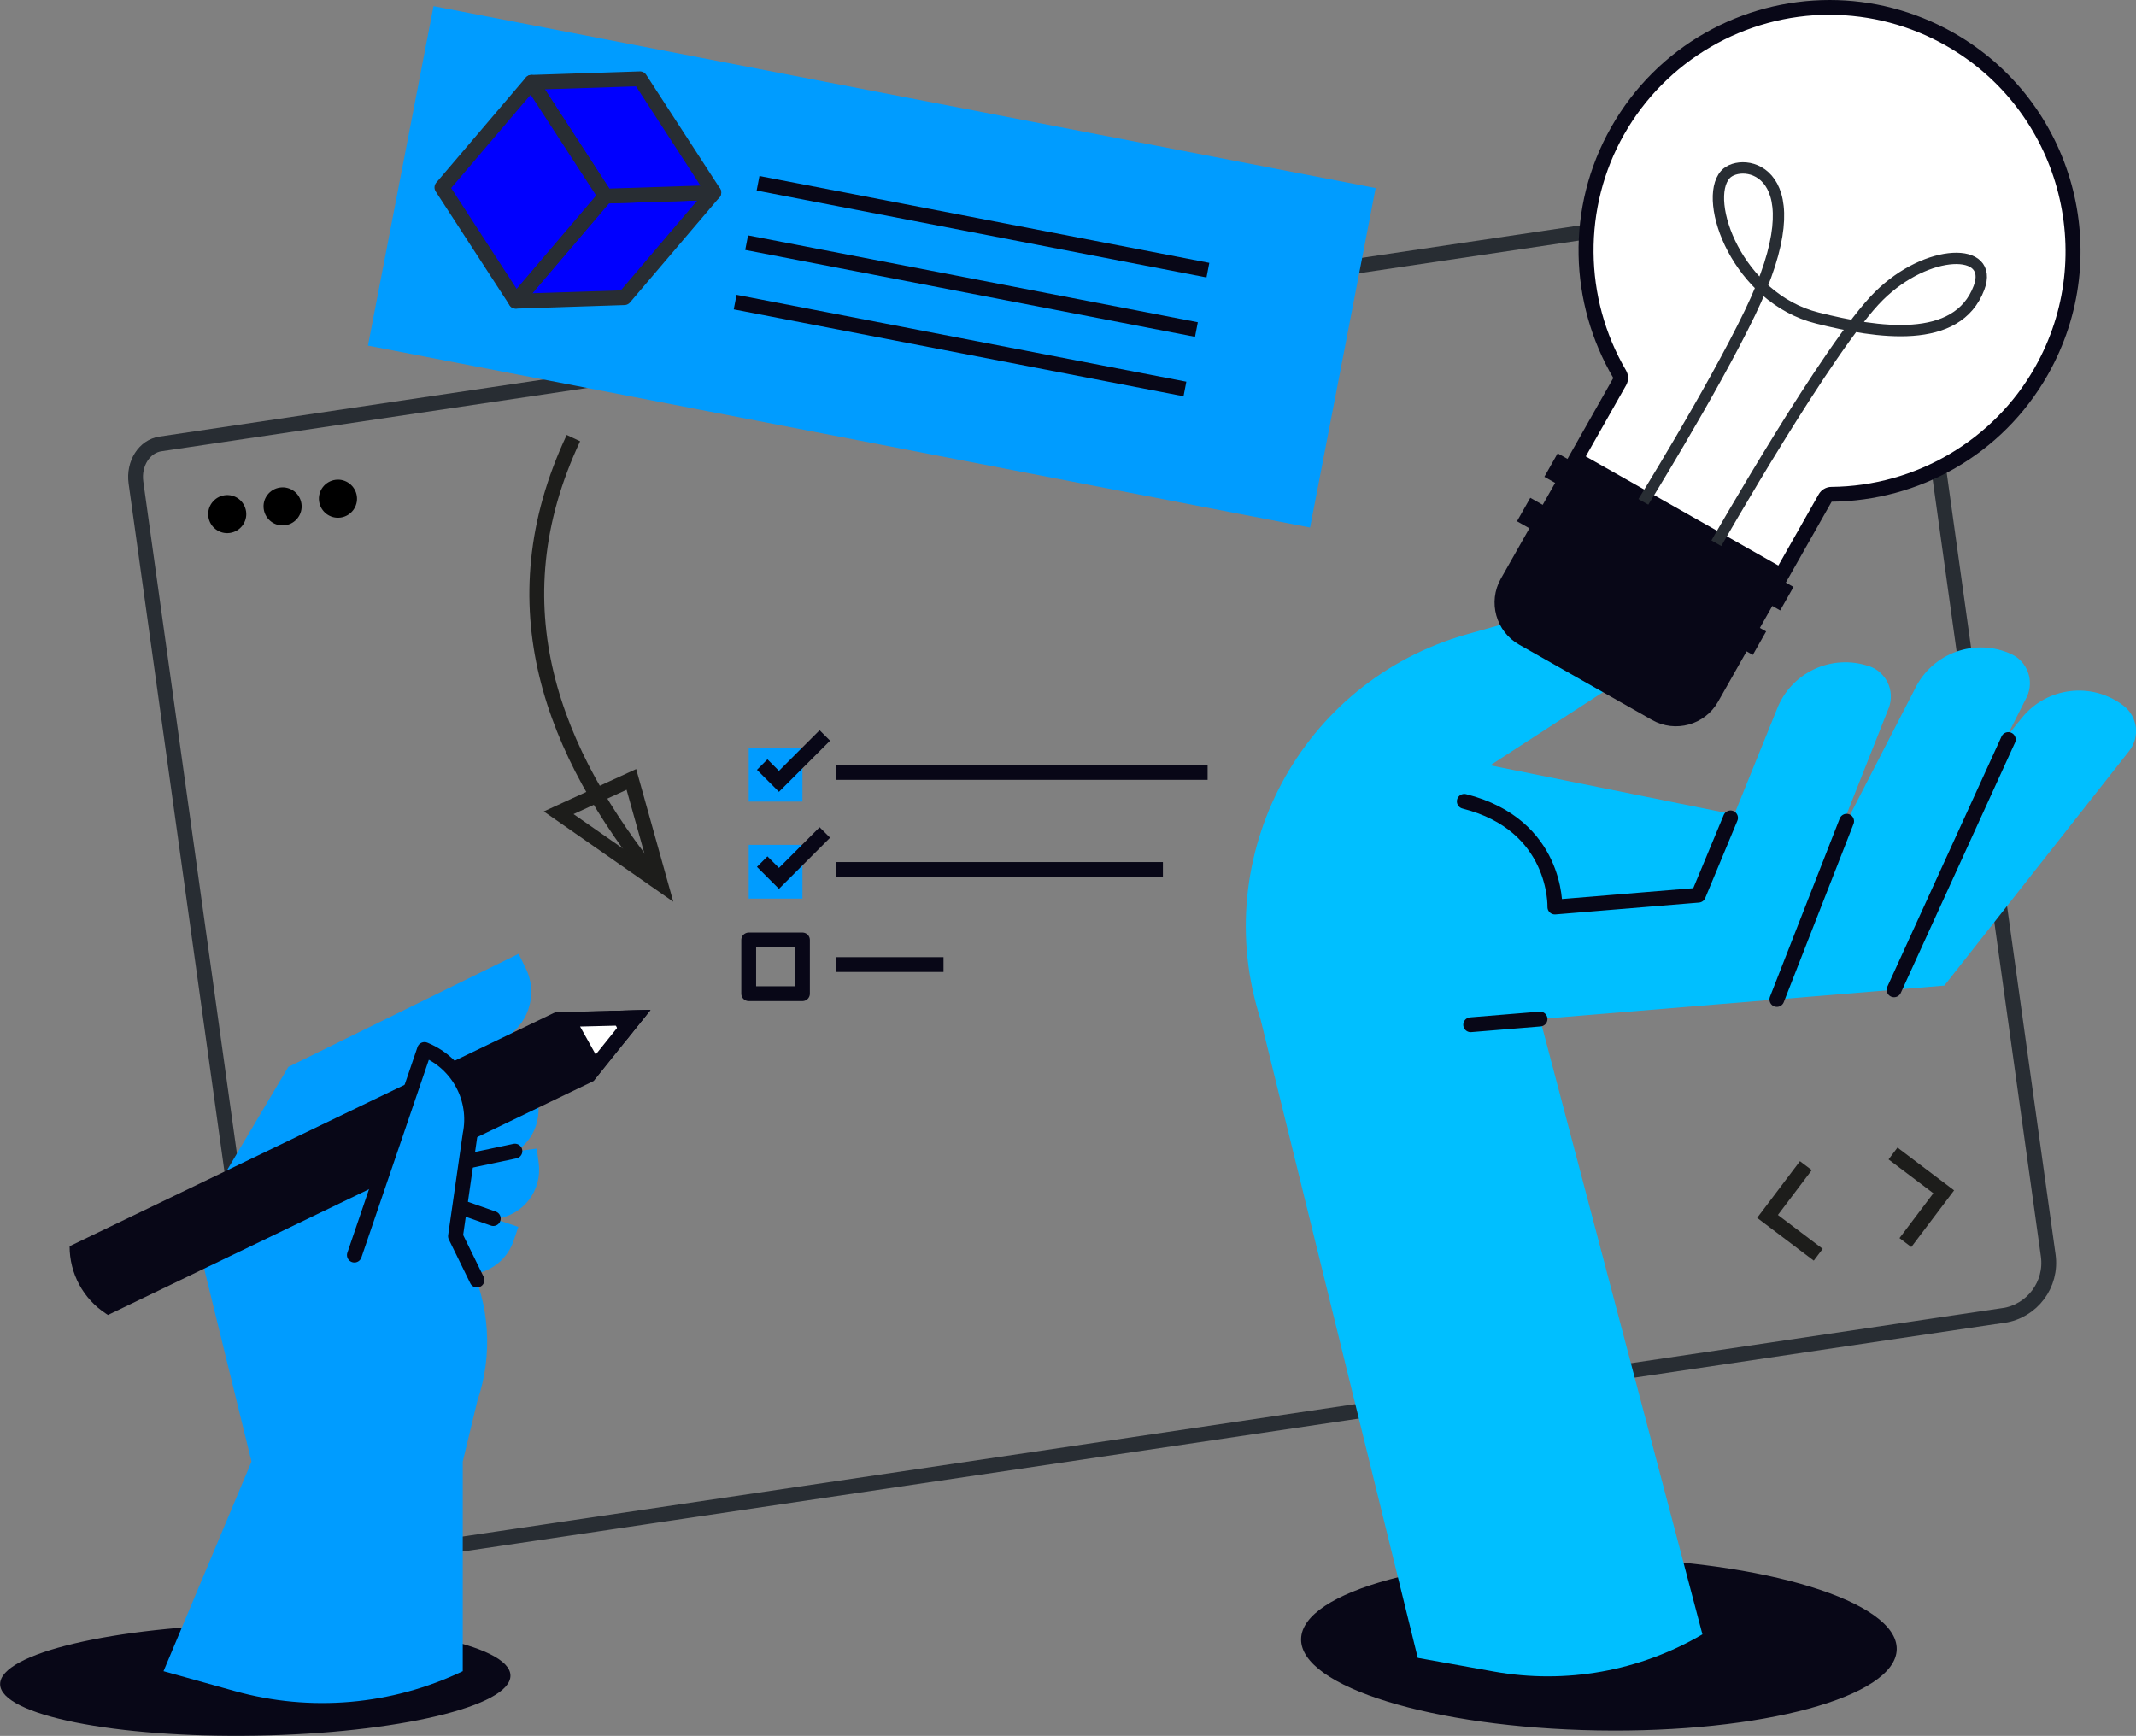 <?xml version="1.0" encoding="UTF-8"?>
<svg id="Layer_1" xmlns="http://www.w3.org/2000/svg" viewBox="0 0 288.17 234.21">
  <rect x="0" y="0" width="288.17" height="234.21" fill="#808080" stroke="none"/>
  <defs>
    <style>
      .cls-1 {
        fill: #00bfff;
      }

      .cls-2 {
        stroke-width: 1.53px;
      }

      .cls-2, .cls-3, .cls-4, .cls-5, .cls-6, .cls-7, .cls-8 {
        fill: none;
      }

      .cls-2, .cls-9, .cls-7 {
        stroke: #282d33;
      }

      .cls-10, .cls-11 {
        fill: #009cff;
      }

      .cls-12, .cls-13 {
        fill: #fff;
      }

      .cls-13, .cls-11, .cls-3, .cls-4, .cls-5, .cls-9, .cls-6, .cls-7, .cls-8 {
        stroke-width: 2px;
      }

      .cls-13, .cls-11, .cls-4, .cls-6, .cls-8 {
        stroke: #080717;
      }

      .cls-13, .cls-11, .cls-9, .cls-8 {
        stroke-linecap: round;
        stroke-linejoin: round;
      }

      .cls-14 {
        isolation: isolate;
      }

      .cls-3, .cls-5 {
        stroke: #1d1d1b;
      }

      .cls-3, .cls-6 {
        stroke-miterlimit: 10;
      }

      .cls-9 {
        fill: blue;
      }

      .cls-15 {
        fill: #080717;
      }

      .cls-16 {
        fill: #1d1d1b;
      }
    </style>
  </defs>
  <g>
    <path class="cls-7" d="M270.27,177.49c3.9-.58,6.6-4.19,6.06-8.09l-19.45-139.68c-.36-2.57-2.43-4.41-4.62-4.11L21.67,59.89c-2.19.31-3.68,2.64-3.33,5.21l19.44,139.56c.55,3.95,4.22,6.7,8.16,6.11l224.33-33.29Z"/>
    <g>
      <path d="M33.2,69.01c.2,1.4-.78,2.7-2.19,2.9-1.4.2-2.7-.78-2.9-2.19-.2-1.4.79-2.7,2.19-2.9,1.41-.2,2.7.78,2.9,2.19Z"/>
      <path d="M40.67,67.97c.2,1.4-.78,2.7-2.19,2.9-1.4.2-2.7-.78-2.9-2.19-.2-1.4.78-2.7,2.19-2.9s2.7.78,2.9,2.19Z"/>
      <path d="M48.14,66.93c.2,1.4-.78,2.7-2.19,2.9-1.4.2-2.7-.78-2.9-2.19-.2-1.4.78-2.7,2.19-2.9,1.4-.2,2.7.79,2.9,2.19Z"/>
    </g>
    <polyline class="cls-5" points="243.63 157.27 238.46 164.12 245.3 169.29"/>
    <polyline class="cls-5" points="255.39 155.63 262.23 160.8 257.06 167.65"/>
    <g>
      <line class="cls-5" x1="229.27" y1="36.56" x2="230.08" y2="42.39"/>
      <line class="cls-5" x1="232.59" y1="39.07" x2="226.76" y2="39.88"/>
    </g>
    <g>
      <polygon class="cls-16" points="239.95 34.88 237.58 35.21 237.91 37.58 240.28 37.25 239.95 34.88 239.95 34.88"/>
      <polygon class="cls-16" points="240.48 38.72 238.12 39.05 238.45 41.41 240.81 41.08 240.48 38.72 240.48 38.72"/>
      <polygon class="cls-16" points="243.82 34.34 241.45 34.67 241.78 37.04 244.15 36.71 243.82 34.34 243.82 34.34"/>
      <polygon class="cls-16" points="244.35 38.18 241.99 38.51 242.32 40.87 244.68 40.54 244.35 38.18 244.35 38.18"/>
    </g>
  </g>
  <g>
    <ellipse class="cls-15" cx="34.43" cy="226.65" rx="34.43" ry="7.53" transform="translate(-3.9 .63) rotate(-.99)"/>
    <g>
      <g>
        <path class="cls-10" d="M50.48,158.9l19.45,6.64-.65,1.9c-1.19,3.48-4.97,5.34-8.45,4.15l-11.45-3.91,1.11-8.78Z"/>
        <path class="cls-10" d="M52.05,157.67l20.37-2.7.26,1.99c.48,3.65-2.08,6.99-5.73,7.48l-12,1.59-2.91-8.36Z"/>
        <path class="cls-10" d="M67.64,140.32l-15.38,7.55,10.93,22.25c2.89,5.89,3.33,12.68,1.21,18.89l-1.97,8.19v28.28h0c-9.59,4.59-20.52,5.54-30.76,2.68l-9.61-2.68,11.87-28.28-7.79-31.75,12.76-21.5,31.07-15.26.96,1.96c1.76,3.58.28,7.91-3.3,9.67Z"/>
        <path class="cls-10" d="M52.64,154.09l18.44-9.06.89,1.8c1.62,3.3.26,7.29-3.04,8.91l-10.86,5.34-5.43-6.99Z"/>
        <g>
          <path class="cls-15" d="M9.39,168.14l65.51-31.56,12.86-.31-7.69,9.59-65.51,31.56-.25-.17c-3.08-2-4.93-5.43-4.92-9.11h0Z"/>
          <g>
            <polygon class="cls-12" points="76.59 137.53 85.64 137.31 80.23 144.06 76.59 137.53"/>
            <path class="cls-15" d="M83.51,138.37l-3.14,3.91-2.11-3.78,5.25-.13M87.76,136.26h0,0ZM87.76,136.26l-12.86.31,5.17,9.27,7.69-9.59h0Z"/>
          </g>
          <polygon class="cls-15" points="82.12 136.4 87.76 136.26 84.22 140.67 82.12 136.4"/>
        </g>
        <path class="cls-11" d="M47.81,169.34l9.46-27.74.14.06c4.46,1.89,6.98,6.66,6.01,11.41l-1.97,13.72,2.9,5.92"/>
      </g>
      <line class="cls-13" x1="62.99" y1="156.68" x2="69.47" y2="155.31"/>
      <line class="cls-13" x1="62.13" y1="162.86" x2="66.55" y2="164.41"/>
    </g>
  </g>
  <g>
    <path class="cls-15" d="M255.89,222.52c-.11,6.43-18.19,11.33-40.38,10.95s-40.09-5.9-39.98-12.33c.11-6.43,18.19-11.33,40.38-10.95s40.09,5.9,39.98,12.33Z"/>
    <g>
      <path class="cls-1" d="M229.68,220.52l-21.91-83.04,54.54-4.5,24.94-31.66c1.49-1.89,1.15-4.64-.77-6.11h0c-4.24-3.25-10.3-2.54-13.68,1.61l-14.59,17.97-57.16-11.53,17.84-11.58c3.37-2.19,3.63-7.03.51-9.57h0c-1.5-1.22-3.49-1.63-5.35-1.1l-16.18,4.58c-22.32,6.31-34.94,29.9-27.8,51.97l21.2,86.12,10.3,1.85c9.67,1.73,19.63-.05,28.1-5.02h0Z"/>
      <path class="cls-1" d="M271.31,88.23c-4.87-2.2-10.61-.13-12.95,4.68l-14.56,28.29,16.61-1.37,13.04-25.82c1.02-2.18.06-4.78-2.13-5.77Z"/>
      <path class="cls-1" d="M252.19,89.9c-5.05-1.75-10.58.83-12.48,5.83l-11.95,29.49,16.42-2.87,10.66-26.9c.82-2.27-.37-4.77-2.65-5.56Z"/>
      <line class="cls-8" x1="255.53" y1="133.55" x2="270.94" y2="99.78"/>
      <line class="cls-8" x1="239.72" y1="134.85" x2="249.13" y2="110.8"/>
      <path class="cls-8" d="M233.47,110.35l-4.34,10.43-19.36,1.6s.39-11.08-12.22-14.26"/>
      <line class="cls-8" x1="207.77" y1="137.49" x2="198.41" y2="138.26"/>
    </g>
  </g>
  <g>
    <g>
      <path class="cls-12" d="M212.58,61.96l5.93-10.47c.18-.31.17-.69,0-1-5.92-10.1-6.03-22.68-.28-32.83,5.82-10.28,16.79-16.66,28.62-16.66,5.64,0,11.23,1.48,16.17,4.28,15.76,8.93,21.32,29.02,12.39,44.79-5.75,10.15-16.6,16.52-28.31,16.63-.36,0-.68.2-.86.51l-5.93,10.47-27.72-15.71Z"/>
      <path class="cls-15" d="M246.85,0v2c5.47,0,10.89,1.43,15.67,4.15,15.28,8.66,20.67,28.14,12.01,43.42-5.57,9.84-16.09,16.02-27.45,16.12-.71,0-1.37.39-1.72,1.01l-5.44,9.6-25.98-14.72,5.44-9.6c.35-.62.35-1.38-.01-2-5.74-9.8-5.85-22-.27-31.83,5.65-9.97,16.28-16.16,27.75-16.16V0M246.85,0c-11.8,0-23.26,6.17-29.49,17.17-6.18,10.9-5.62,23.75.29,33.83l-6.42,11.34,29.46,16.69,6.42-11.34c11.68-.11,23-6.24,29.17-17.14,9.22-16.27,3.5-36.93-12.76-46.15C258.23,1.42,252.5,0,246.85,0h0Z"/>
    </g>
    <path class="cls-2" d="M231.37,73.62s15.38-27.03,22.13-33.7c6.52-6.45,15.58-6.64,13.49-1.09-2.93,7.79-13.71,6.11-21.81,4.08-10.76-2.69-15.51-15.84-12.42-19.35,2.2-2.5,12.76-.88,3.32,18.67-5.09,10.55-14.83,26.23-14.83,26.23"/>
    <path class="cls-15" d="M209.66,69.12h20.63c3.6,0,6.53,2.92,6.53,6.53v18.01h-33.68v-18.01c0-3.6,2.92-6.53,6.53-6.53Z" transform="translate(371.22 260.65) rotate(-150.46)"/>
    <rect class="cls-15" x="219.64" y="59.47" width="3.64" height="36.57" transform="translate(44.63 232.1) rotate(-60.46)"/>
    <rect class="cls-15" x="223.34" y="53.48" width="3.64" height="36.57" transform="translate(51.71 232.27) rotate(-60.46)"/>
  </g>
  <g>
    <rect class="cls-10" x="101.01" y="100.9" width="7.25" height="7.25"/>
    <rect class="cls-10" x="101.01" y="113.99" width="7.25" height="7.25"/>
    <rect class="cls-8" x="101.01" y="126.82" width="7.25" height="7.25"/>
    <g>
      <line class="cls-6" x1="112.79" y1="104.22" x2="162.92" y2="104.22"/>
      <polyline class="cls-6" points="102.83 103.16 102.83 103.16 105.09 105.42 111.28 99.23"/>
      <line class="cls-6" x1="112.79" y1="117.31" x2="156.89" y2="117.31"/>
      <line class="cls-6" x1="112.79" y1="130.14" x2="127.29" y2="130.14"/>
      <polyline class="cls-6" points="102.83 116.25 102.83 116.25 105.09 118.51 111.28 112.32"/>
    </g>
  </g>
  <rect class="cls-10" x="52.89" y="12.68" width="129.45" height="46.65" transform="translate(8.96 -21.65) rotate(10.93)"/>
  <g>
    <line class="cls-4" x1="102.27" y1="24.73" x2="162.96" y2="36.45"/>
    <line class="cls-4" x1="100.73" y1="32.74" x2="161.41" y2="44.46"/>
    <line class="cls-4" x1="99.18" y1="40.76" x2="159.86" y2="52.48"/>
  </g>
  <g>
    <path class="cls-3" d="M77.36,59.11c-10.64,22.61-2.82,42.43,11.29,59.81"/>
    <polygon class="cls-3" points="85.18 105.16 89.12 119.25 75.37 109.66 85.18 105.16"/>
  </g>
  <g class="cls-14">
    <polygon class="cls-9" points="69.59 40.64 81.67 26.46 96.3 25.98 84.23 40.16 69.59 40.64"/>
    <polygon class="cls-9" points="86.34 10.63 96.3 25.98 81.67 26.46 71.7 11.11 86.34 10.63"/>
    <polygon class="cls-9" points="71.7 11.11 81.67 26.46 69.59 40.64 59.62 25.29 71.7 11.11"/>
  </g>
</svg>